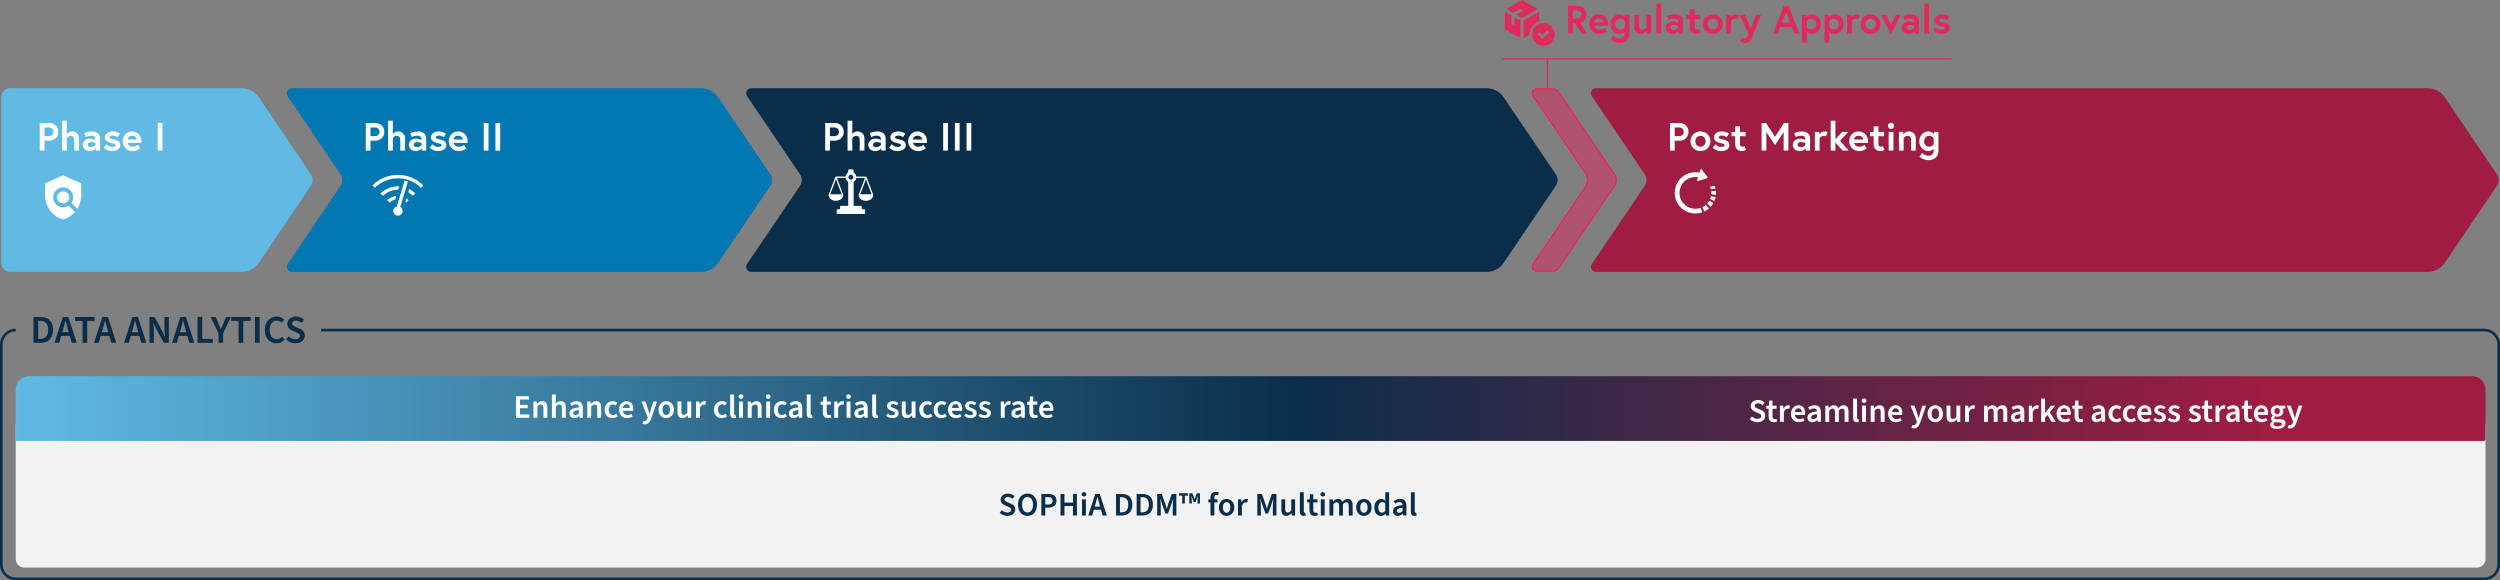 <?xml version="1.0" encoding="UTF-8"?><svg id="Calque_2" xmlns="http://www.w3.org/2000/svg" xmlns:xlink="http://www.w3.org/1999/xlink" viewBox="0 0 1899.32 440.79"><rect x="0" y="0" width="1899.32" height="440.79" fill="#808080" stroke="none"/><defs><style>.cls-1{opacity:.5;}.cls-1,.cls-2,.cls-3,.cls-4,.cls-5,.cls-6,.cls-7,.cls-8,.cls-9{stroke-width:0px;}.cls-1,.cls-5{fill:#e1295c;}.cls-2{fill:#f2f2f2;}.cls-3{fill:#60bae4;}.cls-4{fill:#0a2e4a;}.cls-6{fill:#9e1d41;}.cls-7{fill:#fff;}.cls-8{fill:#0177b1;}.cls-9{fill:url(#Dégradé_sans_nom_11);}</style><linearGradient id="Dégradé_sans_nom_11" x1="11.95" y1="310.39" x2="1888.32" y2="310.39" gradientUnits="userSpaceOnUse"><stop offset="0" stop-color="#60bae4"/><stop offset=".52" stop-color="#0a2e4a"/><stop offset=".91" stop-color="#9e1d41"/></linearGradient></defs><g id="Calque_1-2"><path class="cls-8" d="m532.7,67.03H221.72c-3.09,0-4.93,3.46-3.19,6.02l40.2,59.37c1.79,2.64,1.79,6.11,0,8.75l-40.2,59.37c-1.73,2.56.1,6.02,3.19,6.02h310.99c5.17,0,10.01-2.56,12.9-6.85l39.64-58.54c1.79-2.64,1.79-6.11,0-8.75l-39.64-58.54c-2.9-4.28-7.73-6.85-12.9-6.85Z"/><path class="cls-7" d="m277.88,93.43h7.14c4.17,0,6.96,2.88,6.96,6.72s-2.79,6.72-6.96,6.72h-3.54v7.56h-3.6v-21Zm10.44,6.72c0-1.98-1.29-3.3-3.75-3.3h-3.09v6.6h3.09c2.46,0,3.75-1.32,3.75-3.3Z"/><path class="cls-7" d="m307.7,105.22v9.21h-3.6v-8.31c0-2.04-1.26-2.91-2.82-2.91-1.86,0-2.82,1.86-2.82,1.86v9.36h-3.6v-22.68h3.6v10.17s1.26-2.07,4.02-2.07,5.22,1.95,5.22,5.37Z"/><path class="cls-7" d="m323.78,105.16v9.27h-3.33v-1.8s-1.47,2.16-4.68,2.16c-2.67,0-5.13-1.74-5.13-4.77,0-2.73,2.49-4.71,5.58-4.71,2.61,0,3.96,1.02,3.96,1.02v-.81c0-1.86-1.8-2.46-3.06-2.46-2.07,0-4.26,1.05-4.26,1.05l-1.17-2.97s2.64-1.29,5.61-1.29c4.08,0,6.48,2.07,6.48,5.31Zm-3.6,4.98v-1.47s-1.29-.72-3.24-.72c-1.11,0-2.64.48-2.64,2.01s1.47,1.83,2.58,1.83c2.16,0,3.3-1.65,3.3-1.65Z"/><path class="cls-7" d="m328.49,109.6s1.89,2.04,4.29,2.04c1.47,0,2.7-.42,2.7-1.29,0-.93-.66-1.11-2.82-1.56-2.82-.6-5.28-1.8-5.28-4.5,0-2.22,2.22-4.44,6.12-4.44,3.21,0,5.34,1.74,5.34,1.74l-1.8,2.64s-1.62-1.23-3.54-1.23c-1.35,0-2.58.48-2.58,1.35s.96,1.08,3.36,1.59c2.82.6,4.83,1.53,4.83,4.47,0,2.43-2.58,4.38-6.21,4.38-4.17,0-6.42-2.58-6.42-2.58l2.01-2.61Z"/><path class="cls-7" d="m355.22,107.26c0,.27,0,.81-.03,1.35h-10.62c.27,1.26,1.74,2.88,3.99,2.88,2.49,0,3.9-1.44,3.9-1.44l1.8,2.7s-2.25,2.04-5.7,2.04c-4.32,0-7.65-3.3-7.65-7.47s3.03-7.47,7.14-7.47,7.17,3.03,7.17,7.41Zm-3.6-1.26c-.06-1.23-1.2-2.88-3.57-2.88s-3.36,1.62-3.48,2.88h7.05Z"/><path class="cls-7" d="m367.52,93.43h3.6v21h-3.6v-21Z"/><path class="cls-7" d="m376.4,93.43h3.6v21h-3.6v-21Z"/><path class="cls-7" d="m321.63,140.88c-.59.59-1.19,1.19-1.81,1.81-4.87-4.71-10.71-7.21-17.54-7.21-6.81,0-12.65,2.5-17.5,7.19-.61-.6-1.2-1.2-1.79-1.79,9.72-10.22,27.69-11.13,38.64,0Z"/><path class="cls-7" d="m307.4,137.18c.09.01.15.01.2.03.75.23,1.5.46,2.28.7-.04.16-.08.31-.12.46-1.85,6.14-3.69,12.28-5.55,18.42-.09.31-.06.48.21.68,1.33.97,1.8,2.71,1.17,4.21-.63,1.52-2.23,2.41-3.86,2.15-1.61-.25-2.81-1.57-2.98-3.26-.15-1.54.83-3.07,2.36-3.6.31-.11.39-.29.47-.55,1.89-6.28,3.78-12.56,5.68-18.83.04-.14.09-.27.13-.41Z"/><path class="cls-7" d="m303.31,141.55c-.25.84-.48,1.63-.74,2.41-.03.09-.26.15-.39.15-1.45.03-2.87.21-4.26.61-2.55.72-4.79,2-6.72,3.82-.08.08-.17.16-.26.24-.02.02-.05.02-.04.02-.61-.61-1.2-1.2-1.83-1.83,3.93-3.79,8.66-5.61,14.24-5.42Z"/><path class="cls-7" d="m301.13,148.85c-.28.93-.52,1.76-.78,2.59-.03.09-.15.18-.24.21-1.57.4-2.92,1.19-4.1,2.29,0,0-.03,0,0,0-.61-.6-1.2-1.2-1.83-1.82,1.9-1.85,4.18-2.95,6.95-3.27Z"/><path class="cls-7" d="m310.18,146.04c.22-.74.47-1.56.73-2.42,1.75.89,3.27,2.03,4.61,3.35-.6.6-1.19,1.2-1.77,1.77-1.13-.86-2.32-1.75-3.57-2.7Z"/><path class="cls-7" d="m308.61,153.96q-.65-.53-.41-1.32c.18-.61.37-1.21.58-1.91.6.5,1.14.94,1.67,1.38-.64.64-1.23,1.23-1.84,1.84Z"/><path class="cls-4" d="m1129.45,67.03h-558.7c-3.09,0-4.93,3.46-3.19,6.02l40.2,59.37c1.79,2.64,1.79,6.11,0,8.75l-40.2,59.37c-1.73,2.56.1,6.02,3.19,6.02h558.7c5.17,0,10.01-2.56,12.9-6.85l39.64-58.54c1.79-2.64,1.79-6.11,0-8.75l-39.64-58.54c-2.9-4.28-7.73-6.85-12.9-6.85Z"/><path class="cls-7" d="m626.92,93.43h7.14c4.17,0,6.96,2.88,6.96,6.72s-2.79,6.72-6.96,6.72h-3.54v7.56h-3.6v-21Zm10.44,6.72c0-1.98-1.29-3.3-3.75-3.3h-3.09v6.6h3.09c2.46,0,3.75-1.32,3.75-3.3Z"/><path class="cls-7" d="m656.74,105.22v9.21h-3.6v-8.31c0-2.04-1.26-2.91-2.82-2.91-1.86,0-2.82,1.86-2.82,1.86v9.36h-3.6v-22.68h3.6v10.17s1.26-2.07,4.02-2.07,5.22,1.95,5.22,5.37Z"/><path class="cls-7" d="m672.82,105.16v9.27h-3.33v-1.8s-1.47,2.16-4.68,2.16c-2.67,0-5.13-1.74-5.13-4.77,0-2.73,2.49-4.71,5.58-4.71,2.61,0,3.96,1.02,3.96,1.02v-.81c0-1.86-1.8-2.46-3.06-2.46-2.07,0-4.26,1.05-4.26,1.05l-1.17-2.97s2.64-1.29,5.61-1.29c4.08,0,6.48,2.07,6.48,5.31Zm-3.6,4.98v-1.47s-1.29-.72-3.24-.72c-1.11,0-2.64.48-2.64,2.01s1.47,1.83,2.58,1.83c2.16,0,3.3-1.65,3.3-1.65Z"/><path class="cls-7" d="m677.53,109.6s1.89,2.04,4.29,2.04c1.47,0,2.7-.42,2.7-1.29,0-.93-.66-1.11-2.82-1.56-2.82-.6-5.28-1.8-5.28-4.5,0-2.22,2.22-4.44,6.12-4.44,3.21,0,5.34,1.74,5.34,1.74l-1.8,2.64s-1.62-1.23-3.54-1.23c-1.35,0-2.58.48-2.58,1.35s.96,1.08,3.36,1.59c2.82.6,4.83,1.53,4.83,4.47,0,2.43-2.58,4.38-6.21,4.38-4.17,0-6.42-2.58-6.42-2.58l2.01-2.61Z"/><path class="cls-7" d="m704.26,107.26c0,.27,0,.81-.03,1.35h-10.62c.27,1.26,1.74,2.88,3.99,2.88,2.49,0,3.9-1.44,3.9-1.44l1.8,2.7s-2.25,2.04-5.7,2.04c-4.32,0-7.65-3.3-7.65-7.47s3.03-7.47,7.14-7.47c3.9,0,7.17,3.03,7.17,7.41Zm-3.6-1.26c-.06-1.23-1.2-2.88-3.57-2.88s-3.36,1.62-3.48,2.88h7.05Z"/><path class="cls-7" d="m716.56,93.43h3.6v21h-3.6v-21Z"/><path class="cls-7" d="m725.44,93.43h3.6v21h-3.6v-21Z"/><path class="cls-7" d="m734.32,93.43h3.6v21h-3.6v-21Z"/><path class="cls-7" d="m644.42,156.39v-.42c0-5.8,0-11.6,0-17.41,0-.26-.06-.43-.29-.59-.86-.6-1.41-1.42-1.66-2.44-.03-.11-.06-.23-.09-.35h-6.53c.04.13.07.25.12.37,1.49,3.97,2.97,7.94,4.48,11.89.27.71.24,1.35-.04,2.01-.57,1.38-1.65,2.23-3.02,2.69-2.36.79-4.57.51-6.51-1.12-.81-.68-1.3-1.56-1.36-2.64-.01-.2.02-.41.09-.59,1.63-4.36,3.26-8.72,4.89-13.08.18-.49.3-.57.82-.57,2.19,0,4.39,0,6.58,0,.14,0,.28,0,.44,0,.07-.27.12-.53.2-.77.29-.9.83-1.62,1.61-2.14.2-.13.27-.27.26-.49-.02-.48,0-.96,0-1.44,0-.43.18-.6.62-.61.96,0,1.92,0,2.88,0,.43,0,.61.18.61.61,0,.5,0,1.01,0,1.51,0,.11.05.27.14.33,1.07.71,1.69,1.71,1.9,3.01.15,0,.29,0,.43,0,2.21,0,4.41,0,6.62,0,.5,0,.65.1.83.58,1.6,4.28,3.2,8.56,4.82,12.84.24.63.18,1.22-.04,1.81-.54,1.4-1.6,2.26-2.96,2.75-2.27.81-4.44.57-6.4-.91-.87-.66-1.43-1.54-1.55-2.66-.03-.25,0-.53.09-.77,1.52-4.08,3.04-8.16,4.57-12.24.04-.11.07-.22.12-.36h-6.52c-.04.16-.08.33-.13.5-.28.98-.85,1.76-1.68,2.35-.11.08-.22.26-.22.39-.01,5.91,0,11.82,0,17.73,0,.06,0,.12.01.23h.39c1.68,0,3.36,0,5.04,0,.58,0,.74.16.74.75,0,.6,0,1.19,0,1.83.64,0,1.24,0,1.85,0,.55,0,.71.15.71.7,0,.74,0,1.49,0,2.23,0,.5-.18.67-.68.67-6.75,0-13.5,0-20.25,0-.51,0-.69-.17-.69-.69,0-.74,0-1.49,0-2.23,0-.5.18-.67.67-.67.62,0,1.24,0,1.91,0,0-.64,0-1.24,0-1.85,0-.56.17-.73.72-.73,1.68,0,3.36,0,5.03,0,.13,0,.26,0,.43,0Zm-5.01-8.77c-1.44-3.83-2.86-7.62-4.32-11.49-1.46,3.88-2.88,7.67-4.32,11.49h8.64Zm18.45-11.49c-1.46,3.88-2.88,7.67-4.31,11.48h8.63c-1.44-3.82-2.86-7.6-4.31-11.48Zm-9.53-1.54c0-1.03-.85-1.87-1.88-1.87-1.04,0-1.89.86-1.88,1.91,0,1.03.86,1.87,1.89,1.87,1.05,0,1.89-.85,1.88-1.91Z"/><path class="cls-3" d="m236.21,132.41l-39.64-58.54c-2.9-4.28-7.73-6.85-12.9-6.85H7.75c-3.73,0-6.75,3.02-6.75,6.75v126.01c0,3.73,3.02,6.75,6.75,6.75h175.91c5.17,0,10.01-2.56,12.9-6.85l39.64-58.54c1.79-2.64,1.79-6.11,0-8.75Z"/><path class="cls-7" d="m30.17,93.43h7.14c4.17,0,6.96,2.88,6.96,6.72s-2.79,6.72-6.96,6.72h-3.54v7.56h-3.6v-21Zm10.44,6.72c0-1.98-1.29-3.3-3.75-3.3h-3.09v6.6h3.09c2.46,0,3.75-1.32,3.75-3.3Z"/><path class="cls-7" d="m59.99,105.22v9.21h-3.6v-8.31c0-2.04-1.26-2.91-2.82-2.91-1.86,0-2.82,1.86-2.82,1.86v9.36h-3.6v-22.68h3.6v10.17s1.26-2.07,4.02-2.07,5.22,1.95,5.22,5.37Z"/><path class="cls-7" d="m76.07,105.16v9.27h-3.33v-1.8s-1.47,2.16-4.68,2.16c-2.67,0-5.13-1.74-5.13-4.77,0-2.73,2.49-4.71,5.58-4.71,2.61,0,3.96,1.02,3.96,1.02v-.81c0-1.86-1.8-2.46-3.06-2.46-2.07,0-4.26,1.05-4.26,1.05l-1.17-2.97s2.64-1.29,5.61-1.29c4.08,0,6.48,2.07,6.48,5.31Zm-3.6,4.98v-1.47s-1.29-.72-3.24-.72c-1.11,0-2.64.48-2.64,2.01s1.47,1.83,2.58,1.83c2.16,0,3.3-1.65,3.3-1.65Z"/><path class="cls-7" d="m80.78,109.6s1.89,2.04,4.29,2.04c1.47,0,2.7-.42,2.7-1.29,0-.93-.66-1.11-2.82-1.56-2.82-.6-5.28-1.8-5.28-4.5,0-2.22,2.22-4.44,6.12-4.44,3.21,0,5.34,1.74,5.34,1.74l-1.8,2.64s-1.62-1.23-3.54-1.23c-1.35,0-2.58.48-2.58,1.35s.96,1.08,3.36,1.59c2.82.6,4.83,1.53,4.83,4.47,0,2.43-2.58,4.38-6.21,4.38-4.17,0-6.42-2.58-6.42-2.58l2.01-2.61Z"/><path class="cls-7" d="m107.51,107.26c0,.27,0,.81-.03,1.35h-10.62c.27,1.26,1.74,2.88,3.99,2.88,2.49,0,3.9-1.44,3.9-1.44l1.8,2.7s-2.25,2.04-5.7,2.04c-4.32,0-7.65-3.3-7.65-7.47s3.03-7.47,7.14-7.47c3.9,0,7.17,3.03,7.17,7.41Zm-3.6-1.26c-.06-1.23-1.2-2.88-3.57-2.88s-3.36,1.62-3.48,2.88h7.05Z"/><path class="cls-7" d="m119.81,93.43h3.6v21h-3.6v-21Z"/><path class="cls-7" d="m61.69,139.28l-13.71-6.09-13.71,6.09v9.14c0,8.45,5.85,16.36,13.71,18.28,3.5-.85,6.6-2.89,8.96-5.65l-4.75-4.75c-2.95,1.96-6.98,1.63-9.58-.97-2.97-2.97-2.97-7.8,0-10.77,2.97-2.97,7.8-2.97,10.77,0,2.6,2.6,2.92,6.63.97,9.58l4.42,4.42c1.84-2.99,2.92-6.5,2.92-10.13v-9.14Z"/><circle class="cls-7" cx="47.98" cy="149.94" r="4.57"/><path class="cls-6" d="m1844.43,67.03h-631.88c-3.09,0-4.93,3.46-3.19,6.02l40.2,59.37c1.79,2.64,1.79,6.11,0,8.75l-40.2,59.37c-1.73,2.56.1,6.02,3.19,6.02h631.88c5.17,0,10.01-2.56,12.9-6.85l39.64-58.54c1.79-2.64,1.79-6.11,0-8.75l-39.64-58.54c-2.9-4.28-7.73-6.85-12.9-6.85Z"/><path class="cls-7" d="m1268.71,93.43h7.14c4.17,0,6.96,2.88,6.96,6.72s-2.79,6.72-6.96,6.72h-3.54v7.56h-3.6v-21Zm10.44,6.72c0-1.98-1.29-3.3-3.75-3.3h-3.09v6.6h3.09c2.46,0,3.75-1.32,3.75-3.3Z"/><path class="cls-7" d="m1299.49,107.32c0,4.17-3.36,7.47-7.59,7.47s-7.59-3.3-7.59-7.47,3.36-7.47,7.59-7.47,7.59,3.27,7.59,7.47Zm-3.66,0c0-2.22-1.5-4.11-3.93-4.11s-3.93,1.89-3.93,4.11,1.5,4.11,3.93,4.11,3.93-1.89,3.93-4.11Z"/><path class="cls-7" d="m1303.24,109.6s1.89,2.04,4.29,2.04c1.47,0,2.7-.42,2.7-1.29,0-.93-.66-1.11-2.82-1.56-2.82-.6-5.28-1.8-5.28-4.5,0-2.22,2.22-4.44,6.12-4.44,3.21,0,5.34,1.74,5.34,1.74l-1.8,2.64s-1.62-1.23-3.54-1.23c-1.35,0-2.58.48-2.58,1.35s.96,1.08,3.36,1.59c2.82.6,4.83,1.53,4.83,4.47,0,2.43-2.58,4.38-6.21,4.38-4.17,0-6.42-2.58-6.42-2.58l2.01-2.61Z"/><path class="cls-7" d="m1315.48,100.21h2.79v-4.23h3.6v4.23h4.29v3.24h-4.29v5.73c0,1.74.9,2.25,1.86,2.25.81,0,1.5-.51,1.5-.51l1.32,2.94s-1.35.93-3.42.93c-2.76,0-4.86-2.01-4.86-5.04v-6.3h-2.79v-3.24Z"/><path class="cls-7" d="m1341.67,93.43l6.84,10.56,6.84-10.56h3.33v21h-3.6v-14.1l-6.57,9.99-6.57-9.99v14.1h-3.6v-21h3.33Z"/><path class="cls-7" d="m1375.18,105.16v9.27h-3.33v-1.8s-1.47,2.16-4.68,2.16c-2.67,0-5.13-1.74-5.13-4.77,0-2.73,2.49-4.71,5.58-4.71,2.61,0,3.96,1.02,3.96,1.02v-.81c0-1.86-1.8-2.46-3.06-2.46-2.07,0-4.26,1.05-4.26,1.05l-1.17-2.97s2.64-1.29,5.61-1.29c4.08,0,6.48,2.07,6.48,5.31Zm-3.6,4.98v-1.47s-1.29-.72-3.24-.72c-1.11,0-2.64.48-2.64,2.01s1.47,1.83,2.58,1.83c2.16,0,3.3-1.65,3.3-1.65Z"/><path class="cls-7" d="m1388.53,100.3l-1.26,3.24s-.66-.33-1.71-.33c-2.19,0-3.18,1.92-3.18,1.92v9.3h-3.6v-14.22h3.42v2.07s1.23-2.43,3.87-2.43c1.29,0,2.46.45,2.46.45Z"/><path class="cls-7" d="m1394.41,105.82l5.1-5.61h4.65l-6.24,6.72,6.66,7.5h-4.74l-5.43-6.21v6.21h-3.6v-22.68h3.6v14.07Z"/><path class="cls-7" d="m1419.19,107.26c0,.27,0,.81-.03,1.35h-10.62c.27,1.26,1.74,2.88,3.99,2.88,2.49,0,3.9-1.44,3.9-1.44l1.8,2.7s-2.25,2.04-5.7,2.04c-4.32,0-7.65-3.3-7.65-7.47s3.03-7.47,7.14-7.47,7.17,3.03,7.17,7.41Zm-3.6-1.26c-.06-1.23-1.2-2.88-3.57-2.88s-3.36,1.62-3.48,2.88h7.05Z"/><path class="cls-7" d="m1420.69,100.21h2.79v-4.23h3.6v4.23h4.29v3.24h-4.29v5.73c0,1.74.9,2.25,1.86,2.25.81,0,1.5-.51,1.5-.51l1.32,2.94s-1.35.93-3.42.93c-2.76,0-4.86-2.01-4.86-5.04v-6.3h-2.79v-3.24Z"/><path class="cls-7" d="m1436.68,93.25c1.32,0,2.37,1.05,2.37,2.37s-1.05,2.37-2.37,2.37-2.37-1.05-2.37-2.37,1.05-2.37,2.37-2.37Zm-1.8,6.96h3.6v14.22h-3.6v-14.22Z"/><path class="cls-7" d="m1455.49,105.22v9.21h-3.6v-8.31c0-2.04-1.26-2.91-2.82-2.91-1.86,0-2.82,1.83-2.82,1.83v9.39h-3.6v-14.22h3.36v2.07s1.26-2.43,4.26-2.43c2.76,0,5.22,1.95,5.22,5.37Z"/><path class="cls-7" d="m1465.05,114.79c-3.69,0-6.93-3.09-6.93-7.47s3.24-7.47,6.93-7.47c2.97,0,4.29,2.22,4.29,2.22v-1.86h3.33v14.34c0,4.95-3.66,7.14-7.65,7.14s-6.75-2.7-6.75-2.7l2.04-2.76s1.98,2.1,4.71,2.1,4.05-1.53,4.05-3.66v-1.71c-.48.6-1.77,1.83-4.02,1.83Zm4.02-9.6s-1.02-1.98-3.39-1.98-3.9,1.77-3.9,4.11,1.47,4.11,3.9,4.11,3.39-1.98,3.39-1.98v-4.26Z"/><path class="cls-7" d="m1297.07,154.57l2.53,2.57c.84-.91,1.55-1.9,2.13-2.95l-3.21-1.62c-.41.71-.89,1.38-1.44,2Z"/><path class="cls-7" d="m1299.21,151.13l3.22,1.63c.43-.99.75-2.02.96-3.08l-3.55-.6c-.15.7-.36,1.38-.63,2.05Z"/><path class="cls-7" d="m1299.79,143.78l3.57-.49c-.15-.72-.35-1.44-.61-2.14-1.26.36-3.62.62-3.6.67.04.08.07.17.1.25.22.56.4,1.13.53,1.71Z"/><path class="cls-7" d="m1278.67,154.19c-4.22-5.16-3.45-12.79,1.71-17.01,2.23-1.82,4.91-2.71,7.59-2.72,0,0,0,0,0,0,.17,0,.33,0,.5,0,.02,0,.05,0,.07,0,.5.02,1,.08,1.49.2l-.71,2.23c-.07.22-.04.42.09.55.13.13.33.16.55.09l6.98-2.09c.2-.07.36-.22.42-.41.04-.11.04-.23,0-.35-.02-.08-.06-.16-.11-.23l-4.47-5.72c-.13-.19-.32-.28-.5-.26-.18.03-.33.17-.4.4l-.73,2.3c-.11-.02-.22-.04-.33-.06-.69-.16-1.39-.25-2.1-.28,0,.01-.01.03-.02.04-3.72-.16-7.5.98-10.6,3.51-6.7,5.47-7.7,15.38-2.22,22.08,4.31,5.28,11.37,7.01,17.45,4.84l-1.42-3.32c-4.64,1.57-9.97.21-13.25-3.8Z"/><path class="cls-7" d="m1295.68,155.91c-.72.59-1.49,1.08-2.29,1.47l1.42,3.31c1.1-.53,2.16-1.19,3.15-2,.17-.14.34-.28.5-.42l-2.53-2.57c-.08.07-.16.14-.25.21Z"/><path class="cls-7" d="m1303.62,144.87l-3.56.49c.07.71.07,1.43.02,2.14l3.56.6c.11-1.07.1-2.15-.01-3.23Z"/><path class="cls-5" d="m1191.33,4.47h6.9c4.17,0,6.96,2.7,6.96,6.54,0,3.15-1.68,5.55-4.68,6.3l5.25,8.16h-4.2l-4.98-7.92h-1.65v7.92h-3.6V4.47Zm10.2,6.54c0-2.07-1.44-3.12-3.75-3.12h-2.85v6.24h2.85c2.31,0,3.75-1.05,3.75-3.12Z"/><path class="cls-5" d="m1221.75,18.29c0,.27,0,.81-.03,1.35h-10.62c.27,1.26,1.74,2.88,3.99,2.88,2.49,0,3.9-1.44,3.9-1.44l1.8,2.7s-2.25,2.04-5.7,2.04c-4.32,0-7.65-3.3-7.65-7.47s3.03-7.47,7.14-7.47,7.17,3.03,7.17,7.41Zm-3.6-1.26c-.06-1.23-1.2-2.88-3.57-2.88s-3.36,1.62-3.48,2.88h7.05Z"/><path class="cls-5" d="m1230.35,25.82c-3.69,0-6.93-3.09-6.93-7.47s3.24-7.47,6.93-7.47c2.97,0,4.29,2.22,4.29,2.22v-1.86h3.33v14.34c0,4.95-3.66,7.14-7.65,7.14s-6.75-2.7-6.75-2.7l2.04-2.76s1.98,2.1,4.71,2.1,4.05-1.53,4.05-3.66v-1.71c-.48.6-1.77,1.83-4.02,1.83Zm4.02-9.6s-1.02-1.98-3.39-1.98-3.9,1.77-3.9,4.11,1.47,4.11,3.9,4.11,3.39-1.98,3.39-1.98v-4.26Z"/><path class="cls-5" d="m1241.57,20.45v-9.21h3.6v8.22c0,2.1.99,3,2.82,3s2.82-1.74,2.82-1.74v-9.48h3.6v14.22h-3.36v-2.07s-1.35,2.43-4.26,2.43c-2.73,0-5.22-1.95-5.22-5.37Z"/><path class="cls-5" d="m1258.43,2.78h3.6v22.68h-3.6V2.78Z"/><path class="cls-5" d="m1278.53,16.19v9.27h-3.33v-1.8s-1.47,2.16-4.68,2.16c-2.67,0-5.13-1.74-5.13-4.77,0-2.73,2.49-4.71,5.58-4.71,2.61,0,3.96,1.02,3.96,1.02v-.81c0-1.86-1.8-2.46-3.06-2.46-2.07,0-4.26,1.05-4.26,1.05l-1.17-2.97s2.64-1.29,5.61-1.29c4.08,0,6.48,2.07,6.48,5.31Zm-3.6,4.98v-1.47s-1.29-.72-3.24-.72c-1.11,0-2.64.48-2.64,2.01s1.47,1.83,2.58,1.83c2.16,0,3.3-1.65,3.3-1.65Z"/><path class="cls-5" d="m1280.99,11.24h2.79v-4.23h3.6v4.23h4.29v3.24h-4.29v5.73c0,1.74.9,2.25,1.86,2.25.81,0,1.5-.51,1.5-.51l1.32,2.94s-1.35.93-3.42.93c-2.76,0-4.86-2.01-4.86-5.04v-6.3h-2.79v-3.24Z"/><path class="cls-5" d="m1308.83,18.35c0,4.17-3.36,7.47-7.59,7.47s-7.59-3.3-7.59-7.47,3.36-7.47,7.59-7.47,7.59,3.27,7.59,7.47Zm-3.66,0c0-2.22-1.5-4.11-3.93-4.11s-3.93,1.89-3.93,4.11,1.5,4.11,3.93,4.11,3.93-1.89,3.93-4.11Z"/><path class="cls-5" d="m1321.22,11.33l-1.26,3.24s-.66-.33-1.71-.33c-2.19,0-3.18,1.92-3.18,1.92v9.3h-3.6v-14.22h3.42v2.07s1.23-2.43,3.87-2.43c1.29,0,2.46.45,2.46.45Z"/><path class="cls-5" d="m1323.56,28.43s.96.93,1.89.93c1.23,0,1.74-.36,2.43-2.1l.57-1.47-6.93-14.55h3.99l4.8,10.41,3.75-10.41h3.87l-6.9,17.4c-1.23,3.12-3.24,4.08-5.34,4.08s-3.81-1.5-3.81-1.5l1.68-2.79Z"/><path class="cls-5" d="m1355.15,4.47h3.66l8.16,21h-3.63l-1.92-4.98h-8.88l-1.92,4.98h-3.63l8.16-21Zm-1.32,12.72h6.3l-3.15-8.19-3.15,8.19Z"/><path class="cls-5" d="m1372.28,11.24v1.86s1.35-2.22,4.29-2.22c3.69,0,6.93,3.09,6.93,7.47s-3.24,7.47-6.93,7.47c-2.25,0-3.54-1.23-4.02-1.83v8.37h-3.6V11.24h3.33Zm.27,9.24s1.02,1.98,3.39,1.98,3.9-1.77,3.9-4.11-1.47-4.11-3.9-4.11-3.39,1.98-3.39,1.98v4.26Z"/><path class="cls-5" d="m1389.47,11.24v1.86s1.35-2.22,4.29-2.22c3.69,0,6.93,3.09,6.93,7.47s-3.24,7.47-6.93,7.47c-2.25,0-3.54-1.23-4.02-1.83v8.37h-3.6V11.24h3.33Zm.27,9.24s1.02,1.98,3.39,1.98,3.9-1.77,3.9-4.11-1.47-4.11-3.9-4.11-3.39,1.98-3.39,1.98v4.26Z"/><path class="cls-5" d="m1413.08,11.33l-1.26,3.24s-.66-.33-1.71-.33c-2.19,0-3.18,1.92-3.18,1.92v9.3h-3.6v-14.22h3.42v2.07s1.23-2.43,3.87-2.43c1.29,0,2.46.45,2.46.45Z"/><path class="cls-5" d="m1428.68,18.35c0,4.17-3.36,7.47-7.59,7.47s-7.59-3.3-7.59-7.47,3.36-7.47,7.59-7.47,7.59,3.27,7.59,7.47Zm-3.66,0c0-2.22-1.5-4.11-3.93-4.11s-3.93,1.89-3.93,4.11,1.5,4.11,3.93,4.11,3.93-1.89,3.93-4.11Z"/><path class="cls-5" d="m1433.03,11.24l3.6,7.74,3.6-7.74h3.87l-7.53,14.94-7.53-14.94h3.99Z"/><path class="cls-5" d="m1457.9,16.19v9.27h-3.33v-1.8s-1.47,2.16-4.68,2.16c-2.67,0-5.13-1.74-5.13-4.77,0-2.73,2.49-4.71,5.58-4.71,2.61,0,3.96,1.02,3.96,1.02v-.81c0-1.86-1.8-2.46-3.06-2.46-2.07,0-4.26,1.05-4.26,1.05l-1.17-2.97s2.64-1.29,5.61-1.29c4.08,0,6.48,2.07,6.48,5.31Zm-3.6,4.98v-1.47s-1.29-.72-3.24-.72c-1.11,0-2.64.48-2.64,2.01s1.47,1.83,2.58,1.83c2.16,0,3.3-1.65,3.3-1.65Z"/><path class="cls-5" d="m1461.92,2.78h3.6v22.68h-3.6V2.78Z"/><path class="cls-5" d="m1470.65,20.63s1.89,2.04,4.29,2.04c1.47,0,2.7-.42,2.7-1.29,0-.93-.66-1.11-2.82-1.56-2.82-.6-5.28-1.8-5.28-4.5,0-2.22,2.22-4.44,6.12-4.44,3.21,0,5.34,1.74,5.34,1.74l-1.8,2.64s-1.62-1.23-3.54-1.23c-1.35,0-2.58.48-2.58,1.35s.96,1.08,3.36,1.59c2.82.6,4.83,1.53,4.83,4.47,0,2.43-2.58,4.38-6.21,4.38-4.17,0-6.42-2.58-6.42-2.58l2.01-2.61Z"/><path class="cls-1" d="m1178.94,67.03h-11.44c-3.09,0-4.93,3.46-3.19,6.02l40.2,59.37c1.79,2.64,1.79,6.11,0,8.75l-40.2,59.37c-1.73,2.56.1,6.02,3.19,6.02h11.44c2.39,0,4.62-1.18,5.96-3.16l42.14-62.22c1.79-2.64,1.79-6.11,0-8.75l-42.14-62.22c-1.34-1.98-3.57-3.16-5.96-3.16Z"/><path class="cls-5" d="m1178.94,68.03c2.06,0,3.98,1.02,5.13,2.72l42.14,62.22c1.57,2.32,1.57,5.31,0,7.63l-42.14,62.22c-1.15,1.7-3.07,2.72-5.13,2.72h-11.44c-1.08,0-2.02-.57-2.52-1.52-.5-.95-.44-2.05.16-2.94l40.2-59.37c2.03-3,2.03-6.87,0-9.87l-40.2-59.37c-.6-.89-.66-1.99-.16-2.94.5-.95,1.45-1.52,2.52-1.52h11.44m0-1h-11.44c-3.09,0-4.93,3.46-3.19,6.02l40.2,59.37c1.79,2.64,1.79,6.11,0,8.75l-40.2,59.37c-1.73,2.56.1,6.02,3.19,6.02h11.44c2.39,0,4.62-1.18,5.96-3.16l42.14-62.22c1.79-2.64,1.79-6.11,0-8.75l-42.14-62.22c-1.34-1.98-3.57-3.16-5.96-3.16h0Z"/><polygon class="cls-5" points="1143.25 22.27 1143.25 8.89 1148.26 11.78 1148.26 17.99 1150.61 19.36 1150.61 13.14 1155.13 15.74 1155.13 29.12 1143.25 22.27"/><polygon class="cls-5" points="1151.87 11.15 1157.43 7.97 1155.1 6.62 1149.52 9.8 1144.43 6.86 1156.3 0 1168.18 6.86 1156.3 13.71 1151.87 11.15"/><path class="cls-5" d="m1157.48,15.74l11.87-6.86v7.28l-.11.04c-4.3,1.45-7.19,5.46-7.19,10,0,.06,0,.11,0,.17v.11s-4.57,2.65-4.57,2.65v-13.38Z"/><path class="cls-5" d="m1172.59,17.57c-4.76,0-8.62,3.86-8.62,8.62s3.86,8.62,8.62,8.62,8.62-3.86,8.62-8.62-3.86-8.62-8.62-8.62Zm3.89,7.33l-3.88,4.1c-.21.22-.5.34-.8.34s-.59-.12-.8-.34l-2.31-2.44c-.42-.44-.4-1.13.04-1.55.44-.42,1.13-.4,1.55.04l1.52,1.6,3.09-3.26c.42-.44,1.11-.46,1.55-.04.44.42.46,1.11.04,1.55Z"/><path class="cls-5" d="m1175.72,67.53c-.28,0-.5-.22-.5-.5v-22.25c0-.28.22-.5.5-.5s.5.22.5.5v22.25c0,.28-.22.5-.5.5Z"/><path class="cls-5" d="m1482.24,45.28h-340.3c-.28,0-.5-.22-.5-.5s.22-.5.5-.5h340.3c.28,0,.5.22.5.5s-.22.5-.5.5Z"/><path class="cls-4" d="m1887.37,440.79H11.95c-6.59,0-11.95-5.36-11.95-11.95v-167.14c0-6.59,5.36-11.95,11.95-11.95v2c-5.49,0-9.95,4.46-9.95,9.95v167.14c0,5.49,4.46,9.95,9.95,9.95h1875.42c5.49,0,9.95-4.46,9.95-9.95v-167.14c0-5.49-4.46-9.95-9.95-9.95H243.93v-2h1643.44c6.59,0,11.95,5.36,11.95,11.95v167.14c0,6.59-5.36,11.95-11.95,11.95Z"/><path class="cls-4" d="m25.44,240.82h5.25c6,0,9.6,3.21,9.6,9.72s-3.6,9.9-9.42,9.9h-5.43v-19.62Zm5.01,16.74c3.9,0,6.15-2.19,6.15-7.02s-2.25-6.81-6.15-6.81h-1.44v13.83h1.44Z"/><path class="cls-4" d="m47.73,240.82h4.2l6.36,19.62h-3.78l-1.5-5.25h-6.51l-1.5,5.25h-3.63l6.36-19.62Zm-.42,11.58h4.92l-.66-2.34c-.63-2.07-1.2-4.32-1.77-6.45h-.12c-.51,2.16-1.08,4.38-1.71,6.45l-.66,2.34Z"/><path class="cls-4" d="m62.7,243.82h-5.64v-3h14.85v3h-5.64v16.62h-3.57v-16.62Z"/><path class="cls-4" d="m77.79,240.82h4.2l6.36,19.62h-3.78l-1.5-5.25h-6.51l-1.5,5.25h-3.63l6.36-19.62Zm-.42,11.58h4.92l-.66-2.34c-.63-2.07-1.2-4.32-1.77-6.45h-.12c-.51,2.16-1.08,4.38-1.71,6.45l-.66,2.34Z"/><path class="cls-4" d="m100.59,240.82h4.2l6.36,19.62h-3.78l-1.5-5.25h-6.51l-1.5,5.25h-3.63l6.36-19.62Zm-.42,11.58h4.92l-.66-2.34c-.63-2.07-1.2-4.32-1.77-6.45h-.12c-.51,2.16-1.08,4.38-1.71,6.45l-.66,2.34Z"/><path class="cls-4" d="m113.58,240.82h3.81l5.88,10.8c.72,1.32,1.38,2.88,2.01,4.44h.12c-.21-2.1-.45-4.5-.45-6.66v-8.58h3.33v19.62h-3.81l-5.88-10.8c-.72-1.32-1.38-2.88-2.01-4.44h-.12c.21,2.04.45,4.47.45,6.66v8.58h-3.33v-19.62Z"/><path class="cls-4" d="m137.07,240.82h4.2l6.36,19.62h-3.78l-1.5-5.25h-6.51l-1.5,5.25h-3.63l6.36-19.62Zm-.42,11.58h4.92l-.66-2.34c-.63-2.07-1.2-4.32-1.77-6.45h-.12c-.51,2.16-1.08,4.38-1.71,6.45l-.66,2.34Z"/><path class="cls-4" d="m150.06,240.82h3.57v16.62h8.1v3h-11.67v-19.62Z"/><path class="cls-4" d="m165.96,253.18l-5.91-12.36h3.81l2.1,4.98c.57,1.44,1.14,2.82,1.74,4.32h.12c.63-1.5,1.23-2.88,1.8-4.32l2.1-4.98h3.72l-5.91,12.36v7.26h-3.57v-7.26Z"/><path class="cls-4" d="m181.23,243.82h-5.64v-3h14.85v3h-5.64v16.62h-3.57v-16.62Z"/><path class="cls-4" d="m193.71,240.82h3.57v19.62h-3.57v-19.62Z"/><path class="cls-4" d="m201.21,250.69c0-6.42,4.02-10.23,9-10.23,2.46,0,4.44,1.14,5.67,2.49l-1.89,2.19c-1.02-.99-2.19-1.56-3.72-1.56-3.12,0-5.4,2.64-5.4,7.02s2.07,7.11,5.34,7.11c1.71,0,3.06-.69,4.14-1.89l1.92,2.13c-1.65,1.89-3.69,2.85-6.21,2.85-4.92,0-8.85-3.6-8.85-10.11Z"/><path class="cls-4" d="m217.41,257.92l1.92-2.34c1.41,1.35,3.36,2.13,5.25,2.13,2.16,0,3.36-.99,3.36-2.49s-1.26-2.07-3.03-2.82l-2.67-1.17c-1.95-.81-3.96-2.34-3.96-5.19,0-3.15,2.76-5.58,6.6-5.58,2.37,0,4.56.96,6.09,2.43l-1.92,2.34c-1.23-1.05-2.67-1.65-4.17-1.65-1.83,0-3,.84-3,2.25,0,1.5,1.47,2.04,3.09,2.73l2.64,1.08c2.34.99,3.96,2.46,3.96,5.31,0,3.18-2.64,5.85-7.08,5.85-2.7,0-5.22-.99-7.08-2.88Z"/><path class="cls-2" d="m1888.32,321.99H11.95v102.67c0,3.63,2.94,6.57,6.57,6.57h1863.22c3.63,0,6.57-2.94,6.57-6.57v-102.67Z"/><path class="cls-9" d="m1887,334.99H11.95v-39.2c0-5.52,4.48-10,10-10h1856.37c5.52,0,10,4.48,10,10v37.88c0,.73-.59,1.32-1.32,1.32Z"/><path class="cls-7" d="m392.07,301.03h9.87v2.5h-6.9v4.1h5.85v2.5h-5.85v4.75h7.15v2.5h-10.12v-16.35Z"/><path class="cls-7" d="m405.27,305.08h2.42l.23,1.65h.07c1.1-1.05,2.35-1.95,4.02-1.95,2.65,0,3.8,1.8,3.8,4.9v7.7h-2.95v-7.32c0-2-.57-2.72-1.87-2.72-1.08,0-1.77.5-2.75,1.5v8.55h-2.97v-12.3Z"/><path class="cls-7" d="m419.29,299.73h2.97v4.55l-.12,2.35c1-.95,2.22-1.85,3.9-1.85,2.65,0,3.8,1.8,3.8,4.9v7.7h-2.95v-7.32c0-2-.57-2.72-1.87-2.72-1.08,0-1.77.5-2.75,1.5v8.55h-2.97v-17.64Z"/><path class="cls-7" d="m432.62,314.07c0-2.7,2.15-4.05,7.2-4.6-.05-1.25-.55-2.3-2.2-2.3-1.2,0-2.35.5-3.45,1.15l-1.05-1.95c1.35-.85,3.1-1.6,5.05-1.6,3.05,0,4.6,1.9,4.6,5.32v7.27h-2.4l-.25-1.35h-.1c-1.1.95-2.3,1.65-3.75,1.65-2.15,0-3.65-1.45-3.65-3.6Zm7.2,0v-2.6c-3.35.4-4.35,1.15-4.35,2.4,0,1.05.7,1.45,1.7,1.45s1.75-.4,2.65-1.25Z"/><path class="cls-7" d="m446.17,305.08h2.42l.23,1.65h.07c1.1-1.05,2.35-1.95,4.02-1.95,2.65,0,3.8,1.8,3.8,4.9v7.7h-2.95v-7.32c0-2-.57-2.72-1.87-2.72-1.08,0-1.77.5-2.75,1.5v8.55h-2.97v-12.3Z"/><path class="cls-7" d="m459.39,311.25c0-4.1,2.9-6.47,6.2-6.47,1.55,0,2.7.58,3.6,1.38l-1.42,1.85c-.62-.55-1.25-.8-2.02-.8-1.95,0-3.3,1.6-3.3,4.05s1.33,4.02,3.2,4.02c.97,0,1.83-.4,2.52-.97l1.2,1.88c-1.17,1.03-2.62,1.5-4.02,1.5-3.35,0-5.95-2.35-5.95-6.42Z"/><path class="cls-7" d="m470.32,311.22c0-4,2.8-6.45,5.67-6.45,3.32,0,5.12,2.4,5.12,5.85,0,.6-.05,1.05-.15,1.5h-7.75c.3,2.05,1.6,3.25,3.55,3.25,1.05,0,2-.3,2.85-.85l1,1.85c-1.15.85-2.65,1.3-4.25,1.3-3.4,0-6.05-2.35-6.05-6.45Zm8.2-1.3c0-1.8-.85-2.85-2.45-2.85-1.4,0-2.6,1-2.85,2.85h5.3Z"/><path class="cls-7" d="m488.07,322.12l.58-2.22c.35.1.57.12.85.12,1.27,0,2.02-.85,2.42-2.05l.23-.77-4.82-12.12h3l2.08,5.97c.38,1.07.72,2.3,1.07,3.47h.1c.3-1.15.62-2.35.92-3.47l1.8-5.97h2.85l-4.42,12.82c-1.02,2.8-2.32,4.5-5.02,4.5-.68,0-1.15-.1-1.62-.27Z"/><path class="cls-7" d="m500.29,311.25c0-4.1,2.8-6.47,5.87-6.47s5.85,2.37,5.85,6.47-2.8,6.42-5.85,6.42-5.87-2.35-5.87-6.42Zm8.7,0c0-2.45-1.05-4.05-2.82-4.05s-2.82,1.6-2.82,4.05,1.05,4.02,2.82,4.02,2.82-1.6,2.82-4.02Z"/><path class="cls-7" d="m514.69,312.77v-7.7h2.95v7.32c0,2,.57,2.75,1.87,2.75,1.08,0,1.78-.5,2.67-1.67v-8.4h2.95v12.3h-2.42l-.22-1.8h-.08c-1.07,1.27-2.25,2.1-3.95,2.1-2.62,0-3.77-1.8-3.77-4.9Z"/><path class="cls-7" d="m528.77,305.08h2.42l.23,2.2h.07c.9-1.6,2.2-2.5,3.5-2.5.62,0,1.02.1,1.4.25l-.6,2.52c-.38-.1-.67-.15-1.17-.15-.97,0-2.15.65-2.88,2.53v7.45h-2.97v-12.3Z"/><path class="cls-7" d="m542.37,311.25c0-4.1,2.9-6.47,6.2-6.47,1.55,0,2.7.58,3.6,1.38l-1.42,1.85c-.62-.55-1.25-.8-2.02-.8-1.95,0-3.3,1.6-3.3,4.05s1.33,4.02,3.2,4.02c.97,0,1.83-.4,2.52-.97l1.2,1.88c-1.17,1.03-2.62,1.5-4.02,1.5-3.35,0-5.95-2.35-5.95-6.42Z"/><path class="cls-7" d="m554.72,314.15v-14.42h2.97v14.57c0,.72.33.97.62.97.15,0,.25,0,.45-.05l.35,2.17c-.35.17-.85.28-1.55.28-2.07,0-2.85-1.35-2.85-3.52Z"/><path class="cls-7" d="m561.24,301.3c0-1,.72-1.67,1.77-1.67s1.78.67,1.78,1.67-.73,1.67-1.78,1.67-1.77-.67-1.77-1.67Zm.28,3.77h2.97v12.3h-2.97v-12.3Z"/><path class="cls-7" d="m568.09,305.08h2.42l.23,1.65h.07c1.1-1.05,2.35-1.95,4.02-1.95,2.65,0,3.8,1.8,3.8,4.9v7.7h-2.95v-7.32c0-2-.57-2.72-1.87-2.72-1.08,0-1.77.5-2.75,1.5v8.55h-2.97v-12.3Z"/><path class="cls-7" d="m581.84,301.3c0-1,.72-1.67,1.77-1.67s1.78.67,1.78,1.67-.73,1.67-1.78,1.67-1.77-.67-1.77-1.67Zm.28,3.77h2.97v12.3h-2.97v-12.3Z"/><path class="cls-7" d="m587.89,311.25c0-4.1,2.9-6.47,6.2-6.47,1.55,0,2.7.58,3.6,1.38l-1.42,1.85c-.62-.55-1.25-.8-2.02-.8-1.95,0-3.3,1.6-3.3,4.05s1.33,4.02,3.2,4.02c.97,0,1.83-.4,2.52-.97l1.2,1.88c-1.17,1.03-2.62,1.5-4.02,1.5-3.35,0-5.95-2.35-5.95-6.42Z"/><path class="cls-7" d="m599.34,314.07c0-2.7,2.15-4.05,7.2-4.6-.05-1.25-.55-2.3-2.2-2.3-1.2,0-2.35.5-3.45,1.15l-1.05-1.95c1.35-.85,3.1-1.6,5.05-1.6,3.05,0,4.6,1.9,4.6,5.32v7.27h-2.4l-.25-1.35h-.1c-1.1.95-2.3,1.65-3.75,1.65-2.15,0-3.65-1.45-3.65-3.6Zm7.2,0v-2.6c-3.35.4-4.35,1.15-4.35,2.4,0,1.05.7,1.45,1.7,1.45s1.75-.4,2.65-1.25Z"/><path class="cls-7" d="m612.89,314.15v-14.42h2.97v14.57c0,.72.33.97.62.97.15,0,.25,0,.45-.05l.35,2.17c-.35.17-.85.28-1.55.28-2.07,0-2.85-1.35-2.85-3.52Z"/><path class="cls-7" d="m625.14,313.2v-5.77h-1.75v-2.2l1.9-.15.35-3.82h2.45v3.82h3.12v2.35h-3.12v5.77c0,1.42.58,2.12,1.72,2.12.43,0,.85-.08,1.28-.25l.52,2.07c-.65.3-1.55.53-2.55.53-2.88,0-3.92-1.8-3.92-4.47Z"/><path class="cls-7" d="m633.76,305.08h2.42l.23,2.2h.07c.9-1.6,2.2-2.5,3.5-2.5.62,0,1.02.1,1.4.25l-.6,2.52c-.38-.1-.67-.15-1.17-.15-.97,0-2.15.65-2.88,2.53v7.45h-2.97v-12.3Z"/><path class="cls-7" d="m642.89,301.3c0-1,.72-1.67,1.77-1.67s1.78.67,1.78,1.67-.73,1.67-1.78,1.67-1.77-.67-1.77-1.67Zm.28,3.77h2.97v12.3h-2.97v-12.3Z"/><path class="cls-7" d="m649.09,314.07c0-2.7,2.15-4.05,7.2-4.6-.05-1.25-.55-2.3-2.2-2.3-1.2,0-2.35.5-3.45,1.15l-1.05-1.95c1.35-.85,3.1-1.6,5.05-1.6,3.05,0,4.6,1.9,4.6,5.32v7.27h-2.4l-.25-1.35h-.1c-1.1.95-2.3,1.65-3.75,1.65-2.15,0-3.65-1.45-3.65-3.6Zm7.2,0v-2.6c-3.35.4-4.35,1.15-4.35,2.4,0,1.05.7,1.45,1.7,1.45s1.75-.4,2.65-1.25Z"/><path class="cls-7" d="m662.64,314.15v-14.42h2.97v14.57c0,.72.33.97.62.97.15,0,.25,0,.45-.05l.35,2.17c-.35.17-.85.28-1.55.28-2.07,0-2.85-1.35-2.85-3.52Z"/><path class="cls-7" d="m673.24,315.87l1.3-1.67c1.08.88,2.2,1.25,3.45,1.25s1.92-.6,1.92-1.42c0-1.02-1.2-1.42-2.57-1.92-1.78-.65-3.42-1.67-3.42-3.62,0-2.15,1.75-3.7,4.5-3.7,1.67,0,3.1.62,4.1,1.5l-1.28,1.67c-.88-.65-1.77-.95-2.75-.95-1.22,0-1.77.6-1.77,1.33,0,.9.88,1.25,2.42,1.77,1.9.65,3.57,1.62,3.57,3.75s-1.7,3.82-4.82,3.82c-1.7,0-3.45-.65-4.65-1.8Z"/><path class="cls-7" d="m685.11,312.77v-7.7h2.95v7.32c0,2,.58,2.75,1.87,2.75,1.08,0,1.78-.5,2.67-1.67v-8.4h2.95v12.3h-2.42l-.22-1.8h-.08c-1.07,1.27-2.25,2.1-3.95,2.1-2.62,0-3.77-1.8-3.77-4.9Z"/><path class="cls-7" d="m698.39,311.25c0-4.1,2.9-6.47,6.2-6.47,1.55,0,2.7.58,3.6,1.38l-1.42,1.85c-.62-.55-1.25-.8-2.02-.8-1.95,0-3.3,1.6-3.3,4.05s1.33,4.02,3.2,4.02c.97,0,1.83-.4,2.52-.97l1.2,1.88c-1.17,1.03-2.62,1.5-4.02,1.5-3.35,0-5.95-2.35-5.95-6.42Z"/><path class="cls-7" d="m709.31,311.25c0-4.1,2.9-6.47,6.2-6.47,1.55,0,2.7.58,3.6,1.38l-1.42,1.85c-.62-.55-1.25-.8-2.02-.8-1.95,0-3.3,1.6-3.3,4.05s1.33,4.02,3.2,4.02c.97,0,1.83-.4,2.52-.97l1.2,1.88c-1.17,1.03-2.62,1.5-4.02,1.5-3.35,0-5.95-2.35-5.95-6.42Z"/><path class="cls-7" d="m720.24,311.22c0-4,2.8-6.45,5.67-6.45,3.32,0,5.12,2.4,5.12,5.85,0,.6-.05,1.05-.15,1.5h-7.75c.3,2.05,1.6,3.25,3.55,3.25,1.05,0,2-.3,2.85-.85l1,1.85c-1.15.85-2.65,1.3-4.25,1.3-3.4,0-6.05-2.35-6.05-6.45Zm8.2-1.3c0-1.8-.85-2.85-2.45-2.85-1.4,0-2.6,1-2.85,2.85h5.3Z"/><path class="cls-7" d="m732.54,315.87l1.3-1.67c1.08.88,2.2,1.25,3.45,1.25s1.92-.6,1.92-1.42c0-1.02-1.2-1.42-2.57-1.92-1.78-.65-3.42-1.67-3.42-3.62,0-2.15,1.75-3.7,4.5-3.7,1.67,0,3.1.62,4.1,1.5l-1.28,1.67c-.88-.65-1.77-.95-2.75-.95-1.22,0-1.77.6-1.77,1.33,0,.9.88,1.25,2.42,1.77,1.9.65,3.57,1.62,3.57,3.75s-1.7,3.82-4.82,3.82c-1.7,0-3.45-.65-4.65-1.8Z"/><path class="cls-7" d="m743.33,315.87l1.3-1.67c1.08.88,2.2,1.25,3.45,1.25s1.92-.6,1.92-1.42c0-1.02-1.2-1.42-2.57-1.92-1.78-.65-3.42-1.67-3.42-3.62,0-2.15,1.75-3.7,4.5-3.7,1.67,0,3.1.62,4.1,1.5l-1.28,1.67c-.88-.65-1.77-.95-2.75-.95-1.22,0-1.77.6-1.77,1.33,0,.9.88,1.25,2.42,1.77,1.9.65,3.57,1.62,3.57,3.75s-1.7,3.82-4.82,3.82c-1.7,0-3.45-.65-4.65-1.8Z"/><path class="cls-7" d="m760.33,305.08h2.42l.23,2.2h.07c.9-1.6,2.2-2.5,3.5-2.5.62,0,1.02.1,1.4.25l-.6,2.52c-.38-.1-.67-.15-1.17-.15-.97,0-2.15.65-2.88,2.53v7.45h-2.97v-12.3Z"/><path class="cls-7" d="m768.43,314.07c0-2.7,2.15-4.05,7.2-4.6-.05-1.25-.55-2.3-2.2-2.3-1.2,0-2.35.5-3.45,1.15l-1.05-1.95c1.35-.85,3.1-1.6,5.05-1.6,3.05,0,4.6,1.9,4.6,5.32v7.27h-2.4l-.25-1.35h-.1c-1.1.95-2.3,1.65-3.75,1.65-2.15,0-3.65-1.45-3.65-3.6Zm7.2,0v-2.6c-3.35.4-4.35,1.15-4.35,2.4,0,1.05.7,1.45,1.7,1.45s1.75-.4,2.65-1.25Z"/><path class="cls-7" d="m782.03,313.2v-5.77h-1.75v-2.2l1.9-.15.35-3.82h2.45v3.82h3.12v2.35h-3.12v5.77c0,1.42.58,2.12,1.72,2.12.43,0,.85-.08,1.28-.25l.52,2.07c-.65.3-1.55.53-2.55.53-2.88,0-3.92-1.8-3.92-4.47Z"/><path class="cls-7" d="m789.46,311.22c0-4,2.8-6.45,5.67-6.45,3.32,0,5.12,2.4,5.12,5.85,0,.6-.05,1.05-.15,1.5h-7.75c.3,2.05,1.6,3.25,3.55,3.25,1.05,0,2-.3,2.85-.85l1,1.85c-1.15.85-2.65,1.3-4.25,1.3-3.4,0-6.05-2.35-6.05-6.45Zm8.2-1.3c0-1.8-.85-2.85-2.45-2.85-1.4,0-2.6,1-2.85,2.85h5.3Z"/><path class="cls-7" d="m1329.37,318.37l1.6-1.95c1.17,1.12,2.8,1.77,4.37,1.77,1.8,0,2.8-.82,2.8-2.07s-1.05-1.72-2.53-2.35l-2.22-.97c-1.62-.67-3.3-1.95-3.3-4.32,0-2.62,2.3-4.65,5.5-4.65,1.97,0,3.8.8,5.07,2.02l-1.6,1.95c-1.02-.88-2.22-1.37-3.47-1.37-1.52,0-2.5.7-2.5,1.87,0,1.25,1.22,1.7,2.57,2.27l2.2.9c1.95.82,3.3,2.05,3.3,4.42,0,2.65-2.2,4.87-5.9,4.87-2.25,0-4.35-.82-5.9-2.4Z"/><path class="cls-7" d="m1343.67,316.3v-5.77h-1.75v-2.2l1.9-.15.35-3.82h2.45v3.82h3.12v2.35h-3.12v5.77c0,1.42.58,2.12,1.72,2.12.42,0,.85-.08,1.27-.25l.53,2.07c-.65.3-1.55.52-2.55.52-2.87,0-3.92-1.8-3.92-4.47Z"/><path class="cls-7" d="m1352.29,308.18h2.42l.22,2.2h.07c.9-1.6,2.2-2.5,3.5-2.5.62,0,1.02.1,1.4.25l-.6,2.52c-.38-.1-.67-.15-1.17-.15-.97,0-2.15.65-2.88,2.52v7.45h-2.97v-12.3Z"/><path class="cls-7" d="m1360.64,314.32c0-4,2.8-6.45,5.67-6.45,3.32,0,5.12,2.4,5.12,5.85,0,.6-.05,1.05-.15,1.5h-7.75c.3,2.05,1.6,3.25,3.55,3.25,1.05,0,2-.3,2.85-.85l1,1.85c-1.15.85-2.65,1.3-4.25,1.3-3.4,0-6.05-2.35-6.05-6.45Zm8.2-1.3c0-1.8-.85-2.85-2.45-2.85-1.4,0-2.6,1-2.85,2.85h5.3Z"/><path class="cls-7" d="m1373.19,317.17c0-2.7,2.15-4.05,7.2-4.6-.05-1.25-.55-2.3-2.2-2.3-1.2,0-2.35.5-3.45,1.15l-1.05-1.95c1.35-.85,3.1-1.6,5.05-1.6,3.05,0,4.6,1.9,4.6,5.32v7.27h-2.4l-.25-1.35h-.1c-1.1.95-2.3,1.65-3.75,1.65-2.15,0-3.65-1.45-3.65-3.6Zm7.2,0v-2.6c-3.35.4-4.35,1.15-4.35,2.4,0,1.05.7,1.45,1.7,1.45s1.75-.4,2.65-1.25Z"/><path class="cls-7" d="m1386.74,308.18h2.42l.22,1.67h.08c1.05-1.08,2.22-1.97,3.77-1.97,1.8,0,2.82.83,3.4,2.2,1.17-1.25,2.37-2.2,3.95-2.2,2.6,0,3.8,1.8,3.8,4.9v7.7h-2.97v-7.32c0-2-.58-2.72-1.85-2.72-.75,0-1.6.47-2.53,1.5v8.55h-2.95v-7.32c0-2-.6-2.72-1.85-2.72-.75,0-1.6.47-2.52,1.5v8.55h-2.97v-12.3Z"/><path class="cls-7" d="m1407.87,317.25v-14.42h2.97v14.57c0,.72.33.97.62.97.15,0,.25,0,.45-.05l.35,2.17c-.35.17-.85.27-1.55.27-2.08,0-2.85-1.35-2.85-3.52Z"/><path class="cls-7" d="m1414.39,304.4c0-1,.73-1.67,1.78-1.67s1.77.67,1.77,1.67-.72,1.67-1.77,1.67-1.78-.67-1.78-1.67Zm.28,3.77h2.97v12.3h-2.97v-12.3Z"/><path class="cls-7" d="m1421.24,308.18h2.42l.22,1.65h.08c1.1-1.05,2.35-1.95,4.02-1.95,2.65,0,3.8,1.8,3.8,4.9v7.7h-2.95v-7.32c0-2-.58-2.72-1.88-2.72-1.08,0-1.77.5-2.75,1.5v8.55h-2.97v-12.3Z"/><path class="cls-7" d="m1434.47,314.32c0-4,2.8-6.45,5.67-6.45,3.32,0,5.12,2.4,5.12,5.85,0,.6-.05,1.05-.15,1.5h-7.75c.3,2.05,1.6,3.25,3.55,3.25,1.05,0,2-.3,2.85-.85l1,1.85c-1.15.85-2.65,1.3-4.25,1.3-3.4,0-6.05-2.35-6.05-6.45Zm8.2-1.3c0-1.8-.85-2.85-2.45-2.85-1.4,0-2.6,1-2.85,2.85h5.3Z"/><path class="cls-7" d="m1452.22,325.22l.58-2.22c.35.1.57.12.85.12,1.27,0,2.02-.85,2.42-2.05l.23-.78-4.82-12.12h3l2.08,5.97c.38,1.08.72,2.3,1.07,3.47h.1c.3-1.15.62-2.35.92-3.47l1.8-5.97h2.85l-4.42,12.82c-1.02,2.8-2.32,4.5-5.02,4.5-.67,0-1.15-.1-1.62-.28Z"/><path class="cls-7" d="m1464.44,314.35c0-4.1,2.8-6.47,5.87-6.47s5.85,2.37,5.85,6.47-2.8,6.42-5.85,6.42-5.87-2.35-5.87-6.42Zm8.7,0c0-2.45-1.05-4.05-2.82-4.05s-2.82,1.6-2.82,4.05,1.05,4.02,2.82,4.02,2.82-1.6,2.82-4.02Z"/><path class="cls-7" d="m1478.84,315.87v-7.7h2.95v7.32c0,2,.57,2.75,1.87,2.75,1.08,0,1.78-.5,2.67-1.67v-8.4h2.95v12.3h-2.42l-.22-1.8h-.08c-1.07,1.27-2.25,2.1-3.95,2.1-2.62,0-3.77-1.8-3.77-4.9Z"/><path class="cls-7" d="m1492.92,308.18h2.42l.23,2.2h.07c.9-1.6,2.2-2.5,3.5-2.5.62,0,1.02.1,1.4.25l-.6,2.52c-.38-.1-.67-.15-1.17-.15-.97,0-2.15.65-2.88,2.52v7.45h-2.97v-12.3Z"/><path class="cls-7" d="m1507.32,308.18h2.42l.23,1.67h.07c1.05-1.08,2.22-1.97,3.77-1.97,1.8,0,2.82.83,3.4,2.2,1.17-1.25,2.37-2.2,3.95-2.2,2.6,0,3.8,1.8,3.8,4.9v7.7h-2.97v-7.32c0-2-.57-2.72-1.85-2.72-.75,0-1.6.47-2.52,1.5v8.55h-2.95v-7.32c0-2-.6-2.72-1.85-2.72-.75,0-1.6.47-2.52,1.5v8.55h-2.97v-12.3Z"/><path class="cls-7" d="m1527.79,317.17c0-2.7,2.15-4.05,7.2-4.6-.05-1.25-.55-2.3-2.2-2.3-1.2,0-2.35.5-3.45,1.15l-1.05-1.95c1.35-.85,3.1-1.6,5.05-1.6,3.05,0,4.6,1.9,4.6,5.32v7.27h-2.4l-.25-1.35h-.1c-1.1.95-2.3,1.65-3.75,1.65-2.15,0-3.65-1.45-3.65-3.6Zm7.2,0v-2.6c-3.35.4-4.35,1.15-4.35,2.4,0,1.05.7,1.45,1.7,1.45s1.75-.4,2.65-1.25Z"/><path class="cls-7" d="m1541.34,308.18h2.42l.23,2.2h.07c.9-1.6,2.2-2.5,3.5-2.5.62,0,1.02.1,1.4.25l-.6,2.52c-.38-.1-.67-.15-1.17-.15-.97,0-2.15.65-2.88,2.52v7.45h-2.97v-12.3Z"/><path class="cls-7" d="m1550.74,302.83h2.92v10.9h.1l4.42-5.55h3.25l-4.17,5.05,4.6,7.25h-3.2l-3.12-5.27-1.88,2.12v3.15h-2.92v-17.65Z"/><path class="cls-7" d="m1562.44,314.32c0-4,2.8-6.45,5.67-6.45,3.32,0,5.12,2.4,5.12,5.85,0,.6-.05,1.05-.15,1.5h-7.75c.3,2.05,1.6,3.25,3.55,3.25,1.05,0,2-.3,2.85-.85l1,1.85c-1.15.85-2.65,1.3-4.25,1.3-3.4,0-6.05-2.35-6.05-6.45Zm8.2-1.3c0-1.8-.85-2.85-2.45-2.85-1.4,0-2.6,1-2.85,2.85h5.3Z"/><path class="cls-7" d="m1576.14,316.3v-5.77h-1.75v-2.2l1.9-.15.35-3.82h2.45v3.82h3.12v2.35h-3.12v5.77c0,1.42.58,2.12,1.72,2.12.43,0,.85-.08,1.28-.25l.52,2.07c-.65.3-1.55.52-2.55.52-2.88,0-3.92-1.8-3.92-4.47Z"/><path class="cls-7" d="m1589.12,317.17c0-2.7,2.15-4.05,7.2-4.6-.05-1.25-.55-2.3-2.2-2.3-1.2,0-2.35.5-3.45,1.15l-1.05-1.95c1.35-.85,3.1-1.6,5.05-1.6,3.05,0,4.6,1.9,4.6,5.32v7.27h-2.4l-.25-1.35h-.1c-1.1.95-2.3,1.65-3.75,1.65-2.15,0-3.65-1.45-3.65-3.6Zm7.2,0v-2.6c-3.35.4-4.35,1.15-4.35,2.4,0,1.05.7,1.45,1.7,1.45s1.75-.4,2.65-1.25Z"/><path class="cls-7" d="m1601.87,314.35c0-4.1,2.9-6.47,6.2-6.47,1.55,0,2.7.58,3.6,1.38l-1.42,1.85c-.62-.55-1.25-.8-2.02-.8-1.95,0-3.3,1.6-3.3,4.05s1.33,4.02,3.2,4.02c.97,0,1.83-.4,2.52-.97l1.2,1.88c-1.17,1.02-2.62,1.5-4.02,1.5-3.35,0-5.95-2.35-5.95-6.42Z"/><path class="cls-7" d="m1612.79,314.35c0-4.1,2.9-6.47,6.2-6.47,1.55,0,2.7.58,3.6,1.38l-1.42,1.85c-.62-.55-1.25-.8-2.02-.8-1.95,0-3.3,1.6-3.3,4.05s1.33,4.02,3.2,4.02c.97,0,1.83-.4,2.52-.97l1.2,1.88c-1.17,1.02-2.62,1.5-4.02,1.5-3.35,0-5.95-2.35-5.95-6.42Z"/><path class="cls-7" d="m1623.72,314.32c0-4,2.8-6.45,5.67-6.45,3.32,0,5.12,2.4,5.12,5.85,0,.6-.05,1.05-.15,1.5h-7.75c.3,2.05,1.6,3.25,3.55,3.25,1.05,0,2-.3,2.85-.85l1,1.85c-1.15.85-2.65,1.3-4.25,1.3-3.4,0-6.05-2.35-6.05-6.45Zm8.2-1.3c0-1.8-.85-2.85-2.45-2.85-1.4,0-2.6,1-2.85,2.85h5.3Z"/><path class="cls-7" d="m1636.02,318.97l1.3-1.67c1.08.88,2.2,1.25,3.45,1.25s1.92-.6,1.92-1.42c0-1.03-1.2-1.42-2.57-1.92-1.78-.65-3.42-1.67-3.42-3.62,0-2.15,1.75-3.7,4.5-3.7,1.67,0,3.1.62,4.1,1.5l-1.28,1.67c-.88-.65-1.77-.95-2.75-.95-1.22,0-1.77.6-1.77,1.32,0,.9.88,1.25,2.42,1.77,1.9.65,3.57,1.62,3.57,3.75s-1.7,3.82-4.82,3.82c-1.7,0-3.45-.65-4.65-1.8Z"/><path class="cls-7" d="m1646.82,318.97l1.3-1.67c1.08.88,2.2,1.25,3.45,1.25s1.92-.6,1.92-1.42c0-1.03-1.2-1.42-2.57-1.92-1.78-.65-3.42-1.67-3.42-3.62,0-2.15,1.75-3.7,4.5-3.7,1.67,0,3.1.62,4.1,1.5l-1.28,1.67c-.88-.65-1.77-.95-2.75-.95-1.22,0-1.77.6-1.77,1.32,0,.9.88,1.25,2.42,1.77,1.9.65,3.57,1.62,3.57,3.75s-1.7,3.82-4.82,3.82c-1.7,0-3.45-.65-4.65-1.8Z"/><path class="cls-7" d="m1662.62,318.97l1.3-1.67c1.08.88,2.2,1.25,3.45,1.25s1.92-.6,1.92-1.42c0-1.03-1.2-1.42-2.57-1.92-1.78-.65-3.42-1.67-3.42-3.62,0-2.15,1.75-3.7,4.5-3.7,1.67,0,3.1.62,4.1,1.5l-1.28,1.67c-.88-.65-1.77-.95-2.75-.95-1.22,0-1.77.6-1.77,1.32,0,.9.88,1.25,2.42,1.77,1.9.65,3.57,1.62,3.57,3.75s-1.7,3.82-4.82,3.82c-1.7,0-3.45-.65-4.65-1.8Z"/><path class="cls-7" d="m1674.56,316.3v-5.77h-1.75v-2.2l1.9-.15.35-3.82h2.45v3.82h3.12v2.35h-3.12v5.77c0,1.42.58,2.12,1.72,2.12.43,0,.85-.08,1.28-.25l.52,2.07c-.65.3-1.55.52-2.55.52-2.88,0-3.92-1.8-3.92-4.47Z"/><path class="cls-7" d="m1683.19,308.18h2.42l.23,2.2h.07c.9-1.6,2.2-2.5,3.5-2.5.62,0,1.02.1,1.4.25l-.6,2.52c-.38-.1-.67-.15-1.17-.15-.97,0-2.15.65-2.88,2.52v7.45h-2.97v-12.3Z"/><path class="cls-7" d="m1691.29,317.17c0-2.7,2.15-4.05,7.2-4.6-.05-1.25-.55-2.3-2.2-2.3-1.2,0-2.35.5-3.45,1.15l-1.05-1.95c1.35-.85,3.1-1.6,5.05-1.6,3.05,0,4.6,1.9,4.6,5.32v7.27h-2.4l-.25-1.35h-.1c-1.1.95-2.3,1.65-3.75,1.65-2.15,0-3.65-1.45-3.65-3.6Zm7.2,0v-2.6c-3.35.4-4.35,1.15-4.35,2.4,0,1.05.7,1.45,1.7,1.45s1.75-.4,2.65-1.25Z"/><path class="cls-7" d="m1704.89,316.3v-5.77h-1.75v-2.2l1.9-.15.35-3.82h2.45v3.82h3.12v2.35h-3.12v5.77c0,1.42.57,2.12,1.72,2.12.43,0,.85-.08,1.28-.25l.52,2.07c-.65.3-1.55.52-2.55.52-2.88,0-3.92-1.8-3.92-4.47Z"/><path class="cls-7" d="m1712.32,314.32c0-4,2.8-6.45,5.67-6.45,3.32,0,5.12,2.4,5.12,5.85,0,.6-.05,1.05-.15,1.5h-7.75c.3,2.05,1.6,3.25,3.55,3.25,1.05,0,2-.3,2.85-.85l1,1.85c-1.15.85-2.65,1.3-4.25,1.3-3.4,0-6.05-2.35-6.05-6.45Zm8.2-1.3c0-1.8-.85-2.85-2.45-2.85-1.4,0-2.6,1-2.85,2.85h5.3Z"/><path class="cls-7" d="m1724.74,322.7c0-1.05.65-1.92,1.77-2.62v-.1c-.62-.4-1.12-1.05-1.12-2.05s.65-1.77,1.37-2.27v-.1c-.85-.62-1.62-1.8-1.62-3.25,0-2.82,2.3-4.42,4.87-4.42.67,0,1.33.12,1.83.3h4.4v2.2h-2.2c.38.45.67,1.2.67,2.02,0,2.72-2.1,4.17-4.7,4.17-.52,0-1.1-.1-1.65-.3-.35.3-.57.6-.57,1.15,0,.67.5,1.07,1.97,1.07h2.17c2.92,0,4.5.92,4.5,3.05,0,2.42-2.55,4.35-6.57,4.35-2.92,0-5.12-1.05-5.12-3.2Zm8.85-.67c0-.92-.75-1.2-2.12-1.2h-1.65c-.67,0-1.2-.05-1.67-.18-.65.5-.92,1.03-.92,1.6,0,1.1,1.2,1.72,3.1,1.72s3.27-.9,3.27-1.95Zm-1.5-9.72c0-1.52-.9-2.37-2.08-2.37s-2.1.85-2.1,2.37.95,2.42,2.1,2.42,2.08-.88,2.08-2.42Z"/><path class="cls-7" d="m1738.06,325.22l.58-2.22c.35.1.57.12.85.12,1.27,0,2.02-.85,2.42-2.05l.23-.78-4.82-12.12h3l2.08,5.97c.38,1.08.72,2.3,1.07,3.47h.1c.3-1.15.62-2.35.92-3.47l1.8-5.97h2.85l-4.42,12.82c-1.02,2.8-2.32,4.5-5.02,4.5-.68,0-1.15-.1-1.62-.28Z"/><path class="cls-4" d="m759.49,389.54l1.6-1.95c1.18,1.12,2.8,1.77,4.38,1.77,1.8,0,2.8-.82,2.8-2.07s-1.05-1.72-2.52-2.35l-2.22-.97c-1.62-.67-3.3-1.95-3.3-4.32,0-2.62,2.3-4.65,5.5-4.65,1.97,0,3.8.8,5.07,2.02l-1.6,1.95c-1.02-.88-2.22-1.37-3.47-1.37-1.53,0-2.5.7-2.5,1.87,0,1.25,1.22,1.7,2.57,2.27l2.2.9c1.95.83,3.3,2.05,3.3,4.42,0,2.65-2.2,4.87-5.9,4.87-2.25,0-4.35-.82-5.9-2.4Z"/><path class="cls-4" d="m773.41,383.39c0-5.27,2.95-8.4,7.22-8.4s7.22,3.12,7.22,8.4-2.95,8.55-7.22,8.55-7.22-3.25-7.22-8.55Zm11.4,0c0-3.62-1.65-5.8-4.17-5.8s-4.17,2.17-4.17,5.8,1.62,5.97,4.17,5.97,4.17-2.32,4.17-5.97Z"/><path class="cls-4" d="m791.14,375.29h5.17c3.62,0,6.35,1.27,6.35,5.07s-2.72,5.3-6.25,5.3h-2.3v5.97h-2.97v-16.35Zm5.05,8c2.4,0,3.52-.95,3.52-2.92s-1.25-2.7-3.62-2.7h-1.97v5.62h2.07Z"/><path class="cls-4" d="m805.71,375.29h2.97v6.55h6.5v-6.55h2.97v16.35h-2.97v-7.2h-6.5v7.2h-2.97v-16.35Z"/><path class="cls-4" d="m821.76,375.57c0-1,.73-1.67,1.78-1.67s1.77.67,1.77,1.67-.72,1.67-1.77,1.67-1.78-.67-1.78-1.67Zm.28,3.77h2.97v12.3h-2.97v-12.3Z"/><path class="cls-4" d="m832.06,375.29h3.5l5.3,16.35h-3.15l-1.25-4.37h-5.42l-1.25,4.37h-3.02l5.3-16.35Zm-.35,9.65h4.1l-.55-1.95c-.52-1.72-1-3.6-1.47-5.37h-.1c-.42,1.8-.9,3.65-1.42,5.37l-.55,1.95Z"/><path class="cls-4" d="m847.88,375.29h4.37c5,0,8,2.67,8,8.1s-3,8.25-7.85,8.25h-4.52v-16.35Zm4.17,13.95c3.25,0,5.12-1.82,5.12-5.85s-1.87-5.67-5.12-5.67h-1.2v11.52h1.2Z"/><path class="cls-4" d="m863.54,375.29h4.37c5,0,8,2.67,8,8.1s-3,8.25-7.85,8.25h-4.52v-16.35Zm4.17,13.95c3.25,0,5.12-1.82,5.12-5.85s-1.87-5.67-5.12-5.67h-1.2v11.52h1.2Z"/><path class="cls-4" d="m879.16,375.29h3.5l2.8,8c.35,1.05.65,2,.95,3.2h.1c.3-1.2.55-2.15.9-3.2l2.8-8h3.5v16.35h-2.75v-7.45c0-1.55.25-3.8.45-5.3h-.1l-1.3,3.95-2.65,7.3h-1.95l-2.6-7.3-1.3-3.95h-.1c.2,1.5.45,3.75.45,5.3v7.45h-2.7v-16.35Z"/><path class="cls-4" d="m898.16,376.57h-2.32v-1.82h6.62v1.82h-2.3v5.97h-2v-5.97Zm5.42-1.82h2.32l1.07,2.65.6,1.8h.1l.62-1.8,1.05-2.65h2.3v7.8h-1.82v-2.85l.22-2.77h-.1l-1.6,4.45h-1.45l-1.6-4.45h-.1l.23,2.77v2.85h-1.85v-7.8Z"/><path class="cls-4" d="m919.63,381.69h-1.65v-2.2l1.65-.15v-1.2c0-2.55,1.17-4.45,4.1-4.45.9,0,1.75.22,2.27.42l-.6,2.12c-.45-.12-.88-.2-1.28-.2-1.02,0-1.55.65-1.55,2.05v1.25h2.37v2.35h-2.37v9.95h-2.95v-9.95Z"/><path class="cls-4" d="m926.03,385.52c0-4.1,2.8-6.47,5.87-6.47s5.85,2.37,5.85,6.47-2.8,6.42-5.85,6.42-5.87-2.35-5.87-6.42Zm8.7,0c0-2.45-1.05-4.05-2.82-4.05s-2.82,1.6-2.82,4.05,1.05,4.02,2.82,4.02,2.82-1.6,2.82-4.02Z"/><path class="cls-4" d="m940.56,379.34h2.42l.22,2.2h.07c.9-1.6,2.2-2.5,3.5-2.5.62,0,1.02.1,1.4.25l-.6,2.52c-.38-.1-.67-.15-1.17-.15-.97,0-2.15.65-2.88,2.52v7.45h-2.97v-12.3Z"/><path class="cls-4" d="m955.21,375.29h3.5l2.8,8c.35,1.05.65,2,.95,3.2h.1c.3-1.2.55-2.15.9-3.2l2.8-8h3.5v16.35h-2.75v-7.45c0-1.55.25-3.8.45-5.3h-.1l-1.3,3.95-2.65,7.3h-1.95l-2.6-7.3-1.3-3.95h-.1c.2,1.5.45,3.75.45,5.3v7.45h-2.7v-16.35Z"/><path class="cls-4" d="m973.48,387.04v-7.7h2.95v7.32c0,2,.57,2.75,1.88,2.75,1.07,0,1.77-.5,2.67-1.67v-8.4h2.95v12.3h-2.42l-.23-1.8h-.08c-1.07,1.28-2.25,2.1-3.95,2.1-2.62,0-3.77-1.8-3.77-4.9Z"/><path class="cls-4" d="m987.56,388.42v-14.42h2.97v14.57c0,.72.33.97.62.97.15,0,.25,0,.45-.05l.35,2.17c-.35.17-.85.27-1.55.27-2.07,0-2.85-1.35-2.85-3.52Z"/><path class="cls-4" d="m994.81,387.47v-5.77h-1.75v-2.2l1.9-.15.35-3.82h2.45v3.82h3.12v2.35h-3.12v5.77c0,1.42.58,2.12,1.72,2.12.43,0,.85-.08,1.28-.25l.52,2.07c-.65.3-1.55.52-2.55.52-2.87,0-3.92-1.8-3.92-4.47Z"/><path class="cls-4" d="m1003.16,375.57c0-1,.73-1.67,1.78-1.67s1.77.67,1.77,1.67-.72,1.67-1.77,1.67-1.78-.67-1.78-1.67Zm.28,3.77h2.97v12.3h-2.97v-12.3Z"/><path class="cls-4" d="m1010.01,379.34h2.42l.22,1.67h.07c1.05-1.08,2.22-1.97,3.77-1.97,1.8,0,2.82.83,3.4,2.2,1.17-1.25,2.38-2.2,3.95-2.2,2.6,0,3.8,1.8,3.8,4.9v7.7h-2.97v-7.32c0-2-.57-2.72-1.85-2.72-.75,0-1.6.47-2.52,1.5v8.55h-2.95v-7.32c0-2-.6-2.72-1.85-2.72-.75,0-1.6.47-2.53,1.5v8.55h-2.97v-12.3Z"/><path class="cls-4" d="m1030.33,385.52c0-4.1,2.8-6.47,5.87-6.47s5.85,2.37,5.85,6.47-2.8,6.42-5.85,6.42-5.87-2.35-5.87-6.42Zm8.7,0c0-2.45-1.05-4.05-2.82-4.05s-2.82,1.6-2.82,4.05,1.05,4.02,2.82,4.02,2.82-1.6,2.82-4.02Z"/><path class="cls-4" d="m1044.13,385.52c0-4.02,2.5-6.47,5.2-6.47,1.38,0,2.25.52,3.2,1.35l-.12-1.97v-4.42h2.95v17.65h-2.4l-.22-1.32h-.1c-.9.9-2.15,1.62-3.45,1.62-3.07,0-5.05-2.37-5.05-6.42Zm8.27,2.62v-5.65c-.82-.75-1.62-1-2.45-1-1.53,0-2.8,1.45-2.8,3.97,0,2.65,1,4.02,2.75,4.02.93,0,1.72-.4,2.5-1.35Z"/><path class="cls-4" d="m1058.33,388.34c0-2.7,2.15-4.05,7.2-4.6-.05-1.25-.55-2.3-2.2-2.3-1.2,0-2.35.5-3.45,1.15l-1.05-1.95c1.35-.85,3.1-1.6,5.05-1.6,3.05,0,4.6,1.9,4.6,5.32v7.27h-2.4l-.25-1.35h-.1c-1.1.95-2.3,1.65-3.75,1.65-2.15,0-3.65-1.45-3.65-3.6Zm7.2,0v-2.6c-3.35.4-4.35,1.15-4.35,2.4,0,1.05.7,1.45,1.7,1.45s1.75-.4,2.65-1.25Z"/><path class="cls-4" d="m1071.88,388.42v-14.42h2.97v14.57c0,.72.32.97.62.97.15,0,.25,0,.45-.05l.35,2.17c-.35.17-.85.27-1.55.27-2.08,0-2.85-1.35-2.85-3.52Z"/></g></svg>